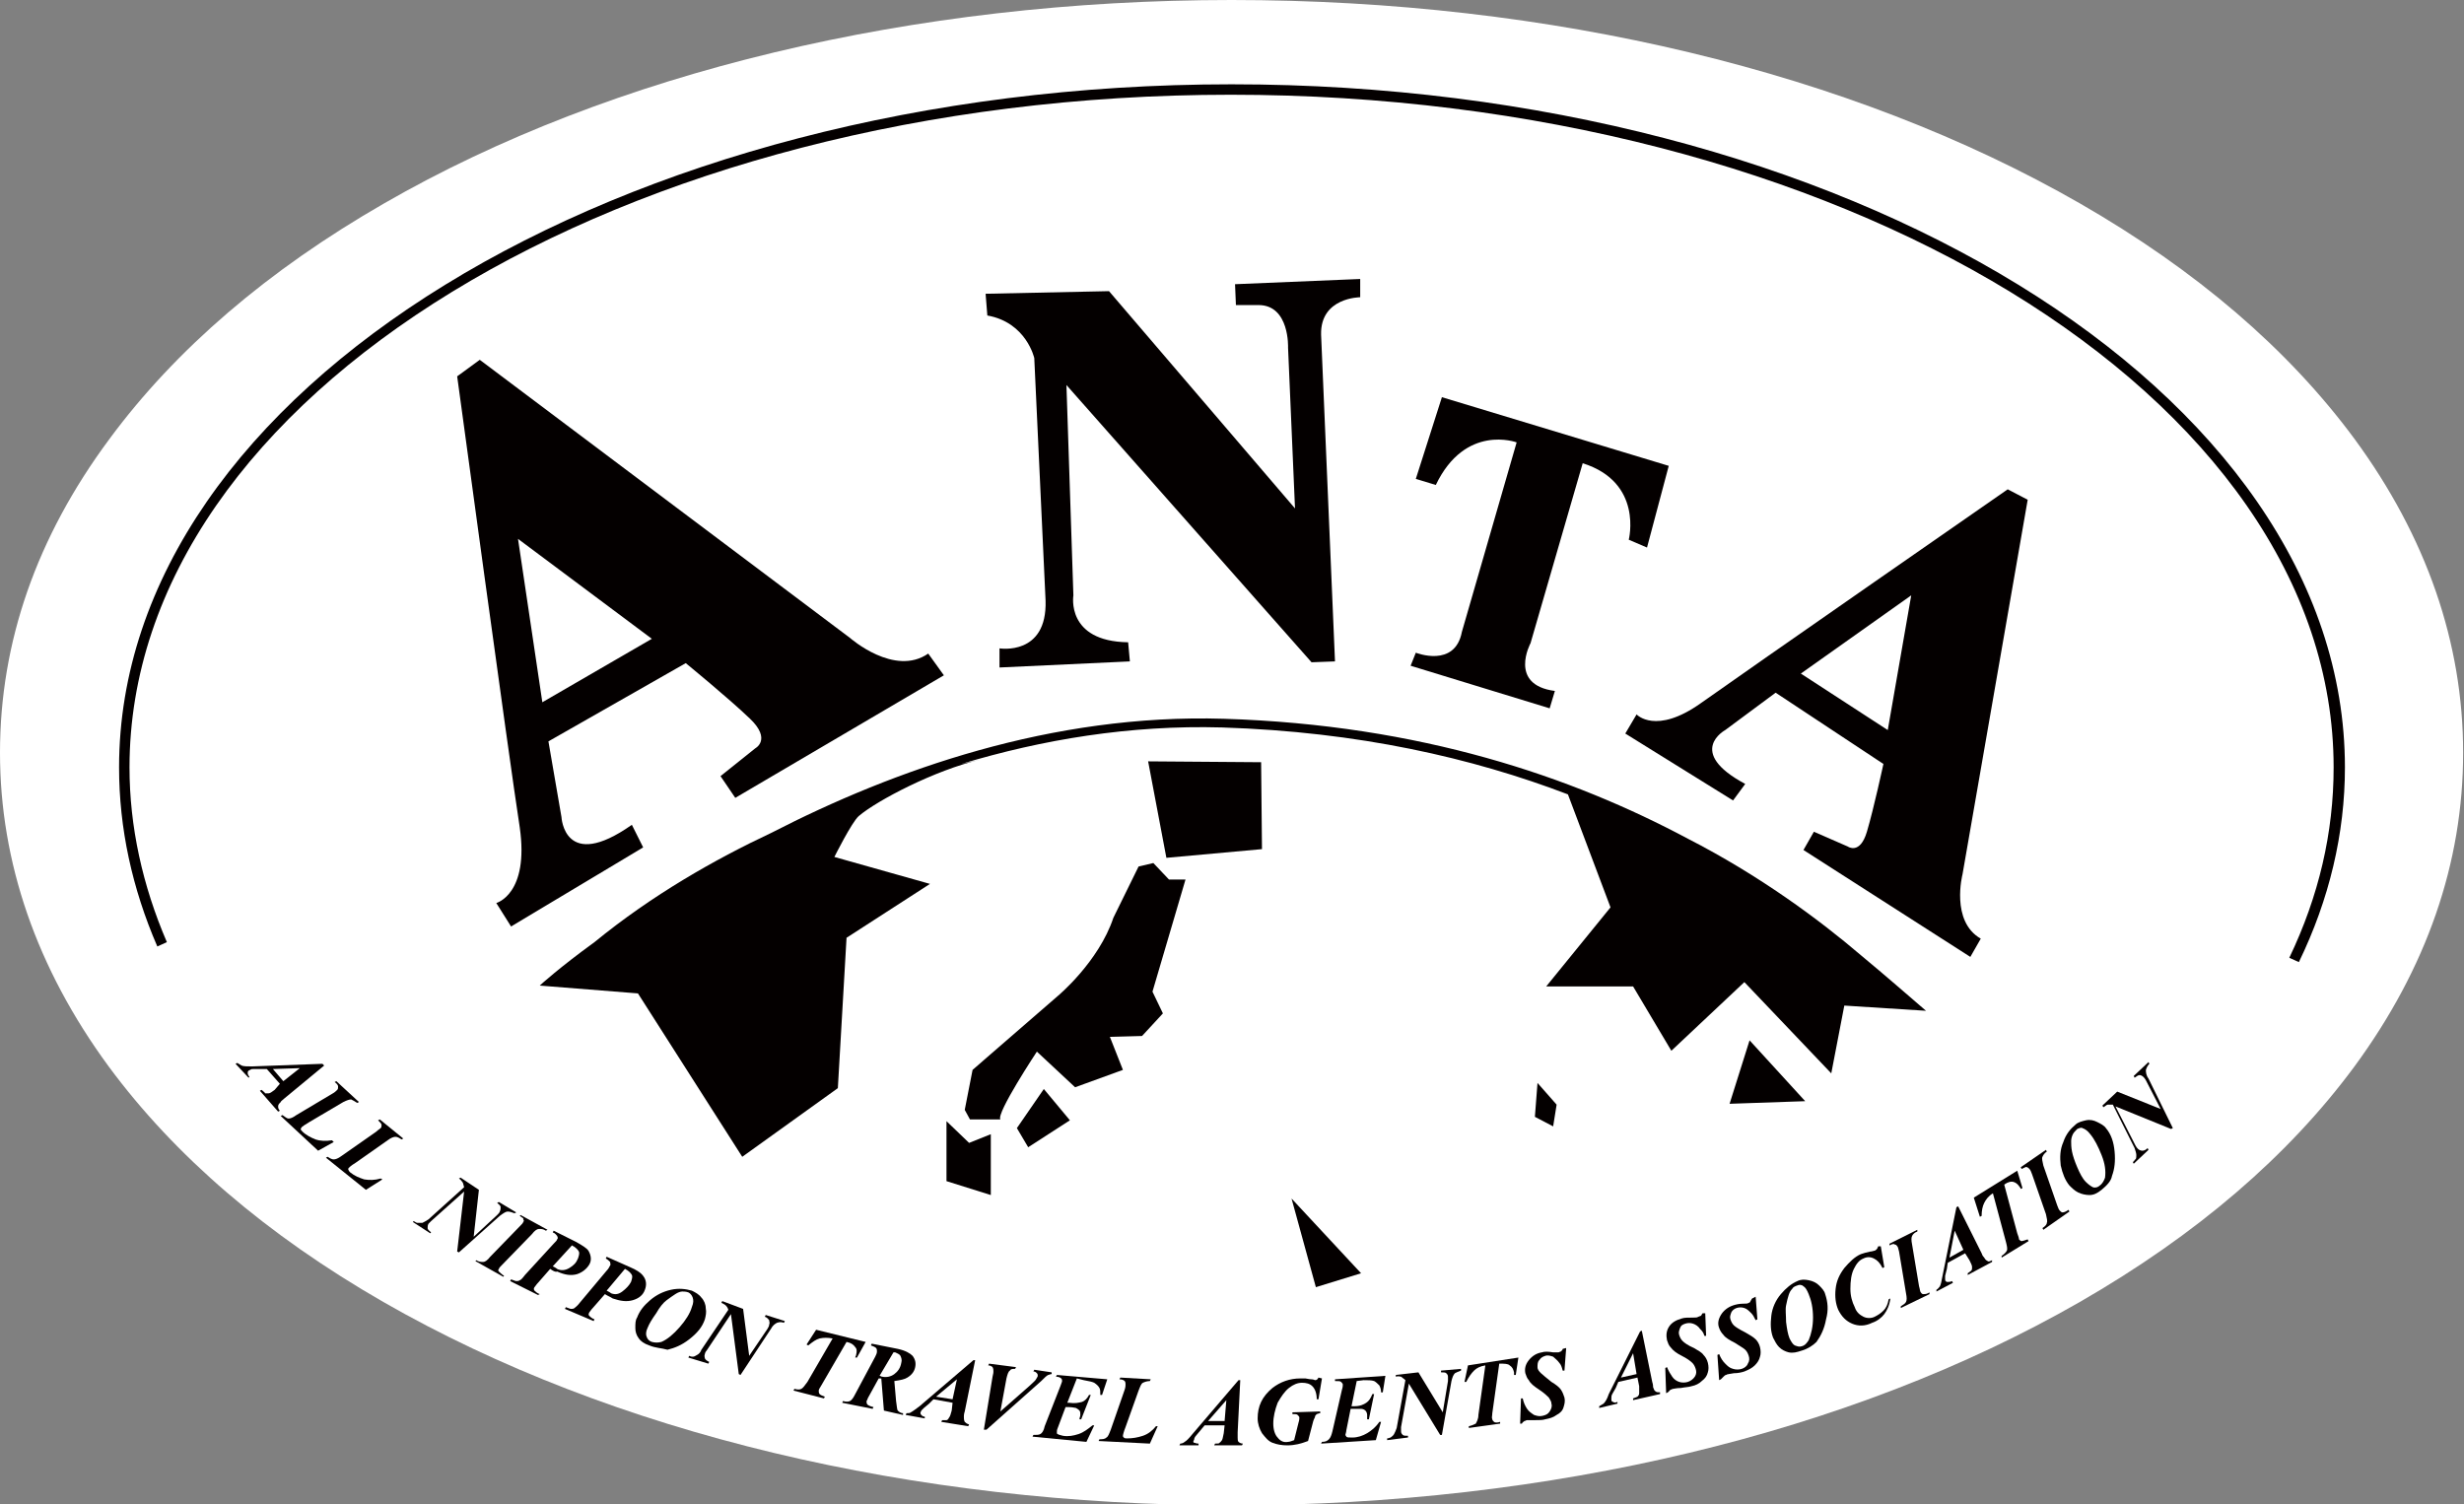 <?xml version="1.0" encoding="utf-8"?>
<!-- Generator: Adobe Illustrator 24.2.3, SVG Export Plug-In . SVG Version: 6.00 Build 0)  -->
<svg version="1.1" id="レイヤー_1" xmlns="http://www.w3.org/2000/svg" xmlns:xlink="http://www.w3.org/1999/xlink" x="0px"
	 y="0px" width="283.5px" height="173.1px" viewBox="0 0 283.5 173.1" style="enable-background:new 0 0 283.5 173.1;"
	 xml:space="preserve">
<rect x="0" y="0" width="283.5" height="173.1" fill="#808080" stroke="none"/>
<style type="text/css">
	.st0{fill:#FFFFFF;}
	.st1{fill:#040000;}
</style>
<path class="st0" d="M44.2,23.4c-13.4,7.7-24,16.8-31.6,27.1C4.2,61.8,0,73.9,0,86.6c0,12.6,4.2,24.8,12.5,36.1
	c7.6,10.3,18.2,19.4,31.6,27.1c26.3,15.1,60.9,23.4,97.6,23.4c36.6,0,71.3-8.3,97.6-23.4c13.4-7.7,24-16.8,31.6-27.1
	c8.3-11.3,12.5-23.4,12.5-36.1c0-12.6-4.2-24.8-12.5-36.1c-7.6-10.3-18.2-19.4-31.6-27.1C213,8.3,178.4,0,141.7,0
	C105.1,0,70.4,8.3,44.2,23.4z"/>
<g>
	<path class="st1" d="M32.2,124.7l-1.5-1.7l-0.7,0l-0.8,0c-0.2,0-0.3,0-0.4,0.1c-0.1,0-0.2,0.1-0.2,0.1c-0.1,0.1-0.1,0.1-0.1,0.3
		c0,0.1,0.1,0.3,0.2,0.4l-0.1,0.1l-1.5-1.6l0.2-0.1c0.2,0.1,0.3,0.2,0.5,0.3c0.2,0.1,0.7,0.1,1.2,0.1l8.1-0.3l0.2,0.2l-4.6,3.8
		c-0.2,0.2-0.4,0.3-0.4,0.4c-0.2,0.2-0.3,0.3-0.3,0.5c0,0.1,0,0.3,0.2,0.5l-0.2,0.1l-2.1-2.4l0.2-0.1c0.2,0.2,0.4,0.3,0.4,0.4
		c0.1,0,0.2,0,0.4,0c0.2,0,0.4-0.2,0.7-0.4L32.2,124.7z M32.6,124.4l1.9-1.5l-3.1,0.1L32.6,124.4z"/>
	<path class="st1" d="M36.6,132.4l-4.3-4l0.2-0.1c0.3,0.2,0.5,0.4,0.7,0.4c0.2,0,0.5-0.1,0.9-0.4l4.2-2.5c0.2-0.1,0.4-0.3,0.5-0.4
		c0.1-0.1,0.1-0.2,0.1-0.4c0-0.1-0.1-0.3-0.4-0.5l0.2-0.1l2.6,2.4l-0.2,0.1c-0.3-0.2-0.5-0.3-0.7-0.4c-0.2,0-0.5,0.1-0.9,0.3
		l-3.9,2.3c-0.5,0.3-0.8,0.5-0.9,0.6c0,0.1-0.1,0.1-0.1,0.2c0,0.1,0.1,0.2,0.2,0.3c0.4,0.4,1,0.7,1.5,0.9c0.6,0.2,1.2,0.2,1.9,0.1
		l0.2,0.2L36.6,132.4z"/>
	<path class="st1" d="M42.1,136.9l-4.6-3.7l0.2-0.1c0.3,0.2,0.5,0.3,0.7,0.3c0.2,0,0.5-0.1,0.9-0.4l4-2.8c0.2-0.2,0.4-0.3,0.5-0.4
		c0.1-0.1,0.1-0.2,0.1-0.4c0-0.1-0.2-0.3-0.4-0.5l0.2-0.1l2.7,2.2l-0.2,0.1c-0.3-0.2-0.5-0.3-0.7-0.3c-0.2,0-0.5,0.1-0.9,0.4
		l-3.7,2.6c-0.5,0.3-0.7,0.5-0.8,0.6c0,0.1-0.1,0.1,0,0.2c0,0.1,0.1,0.2,0.2,0.3c0.5,0.4,1,0.6,1.6,0.8c0.6,0.1,1.2,0.1,1.9-0.1
		l0.2,0.1L42.1,136.9z"/>
	<path class="st1" d="M55.1,136.9l-0.6,5.4l2.7-2.5c0.1-0.1,0.3-0.3,0.3-0.4c0.1-0.2,0.1-0.3,0.1-0.5c0-0.2-0.2-0.3-0.4-0.5l0.2-0.1
		l2,1.2l-0.2,0.1c-0.3-0.1-0.5-0.2-0.8-0.2c-0.2,0-0.5,0.2-0.9,0.5l-4.7,4.2l-0.2-0.1l0.8-6.9l-3.8,3.4c-0.1,0.1-0.2,0.2-0.3,0.3
		c-0.1,0.2-0.1,0.3-0.1,0.5c0,0.2,0.2,0.3,0.4,0.5l-0.1,0.1l-2-1.3l0.1-0.1c0.2,0.1,0.3,0.2,0.4,0.2c0.2,0,0.3,0,0.6,0
		c0.2-0.1,0.4-0.2,0.7-0.4l4.1-3.7c-0.1-0.3-0.1-0.5-0.2-0.6c-0.1-0.1-0.2-0.3-0.4-0.4l0.2-0.1L55.1,136.9z"/>
	<path class="st1" d="M59.8,139.9l0.1-0.1l3.1,1.7l-0.2,0.1c-0.3-0.2-0.5-0.2-0.8-0.2c-0.2,0-0.5,0.2-0.8,0.6l-3.4,3.5
		c-0.2,0.2-0.4,0.4-0.4,0.5c-0.1,0.1-0.1,0.2,0,0.3c0.1,0.1,0.3,0.3,0.6,0.5l-0.1,0.1l-3.2-1.8l0.1-0.1c0.3,0.2,0.6,0.2,0.8,0.2
		c0.2,0,0.5-0.2,0.8-0.6l3.4-3.5c0.2-0.2,0.4-0.4,0.4-0.5c0.1-0.1,0.1-0.2,0-0.3C60.3,140.2,60.1,140.1,59.8,139.9z"/>
	<path class="st1" d="M63.3,146l-1.4,1.6c-0.2,0.2-0.3,0.4-0.4,0.5c-0.1,0.1-0.1,0.3,0,0.4c0.1,0.1,0.3,0.3,0.6,0.4l-0.2,0.1
		l-3.2-1.6l0.1-0.2c0.3,0.1,0.5,0.2,0.6,0.2c0.1,0,0.3,0,0.4-0.1c0.1,0,0.3-0.2,0.6-0.6l3.3-3.6c0.2-0.2,0.4-0.4,0.4-0.5
		c0.1-0.1,0.1-0.2,0-0.4c-0.1-0.1-0.2-0.3-0.5-0.4l0.1-0.2l2.6,1.3c0.7,0.4,1.2,0.7,1.4,1c0.3,0.5,0.4,1.1,0.1,1.6
		c-0.3,0.5-0.8,0.9-1.4,1.1c-0.7,0.2-1.4,0.1-2.3-0.3C63.9,146.4,63.6,146.2,63.3,146z M63.6,145.7c0.2,0.1,0.4,0.2,0.5,0.3
		c0.4,0.2,0.9,0.2,1.4-0.1c0.5-0.3,0.8-0.6,1-1.1c0.1-0.3,0.2-0.6,0.1-0.8c-0.1-0.2-0.3-0.4-0.6-0.6c-0.1,0-0.1-0.1-0.2-0.1
		L63.6,145.7z"/>
	<path class="st1" d="M69.6,148.9l-1.4,1.6c-0.2,0.2-0.3,0.4-0.4,0.5c-0.1,0.2-0.1,0.3,0,0.4c0.1,0.1,0.3,0.3,0.6,0.4l-0.1,0.2
		l-3.3-1.4l0.1-0.2c0.3,0.1,0.5,0.2,0.6,0.2c0.1,0,0.3,0,0.4-0.1c0.1-0.1,0.3-0.2,0.6-0.6l3.1-3.7c0.2-0.2,0.3-0.4,0.4-0.6
		c0.1-0.1,0-0.2,0-0.4c-0.1-0.1-0.3-0.3-0.5-0.4l0.1-0.2l2.7,1.2c0.7,0.3,1.2,0.6,1.5,1c0.4,0.5,0.4,1.1,0.2,1.6
		c-0.2,0.6-0.7,1-1.4,1.2c-0.7,0.2-1.4,0.1-2.3-0.2C70.2,149.2,69.9,149.1,69.6,148.9z M69.8,148.5c0.2,0.1,0.4,0.2,0.5,0.3
		c0.5,0.2,0.9,0.1,1.3-0.2c0.4-0.3,0.8-0.7,1-1.1c0.1-0.3,0.2-0.6,0.1-0.8c-0.1-0.2-0.3-0.4-0.6-0.6c-0.1,0-0.1-0.1-0.2-0.1
		L69.8,148.5z"/>
	<path class="st1" d="M74.7,154.8c-0.6-0.2-1-0.5-1.2-0.8c-0.3-0.4-0.4-0.8-0.4-1.2c0-0.5,0-0.9,0.2-1.2c0.3-0.8,0.8-1.4,1.5-2
		c0.7-0.6,1.5-1,2.4-1.2c0.9-0.2,1.7-0.1,2.4,0.1c0.4,0.2,0.8,0.4,1.1,0.8c0.3,0.3,0.5,0.8,0.5,1.2c0.1,0.5,0,0.9-0.1,1.3
		c-0.3,0.9-0.9,1.6-1.8,2.3c-0.9,0.7-1.7,1-2.5,1.2C76.1,155.1,75.4,155.1,74.7,154.8z M79.2,148.7c-0.3-0.1-0.5-0.1-0.7-0.1
		c-0.2,0-0.5,0.1-0.8,0.3c-0.3,0.2-0.6,0.4-1,0.7c-0.4,0.3-0.8,0.8-1.2,1.5c-0.5,0.7-0.8,1.2-1,1.7c-0.2,0.4-0.2,0.8-0.1,1
		c0.1,0.3,0.3,0.5,0.6,0.6c0.4,0.1,0.7,0.1,1.1,0c0.7-0.3,1.4-0.9,2.1-1.7c0.7-0.8,1.2-1.6,1.4-2.3c0.2-0.5,0.2-0.8,0.1-1.1
		C79.6,149,79.4,148.8,79.2,148.7z"/>
	<path class="st1" d="M85.5,150.6l0.7,5.4l2.1-3.1c0.1-0.2,0.2-0.3,0.2-0.5c0.1-0.2,0-0.3,0-0.5c-0.1-0.1-0.2-0.3-0.5-0.4l0.1-0.2
		l2.2,0.7l-0.1,0.2c-0.3-0.1-0.5-0.1-0.8,0c-0.2,0.1-0.5,0.3-0.7,0.7l-3.5,5.3l-0.2-0.1l-0.9-6.9l-2.8,4.2c-0.1,0.1-0.2,0.3-0.2,0.4
		c-0.1,0.2,0,0.4,0,0.5c0.1,0.2,0.3,0.3,0.5,0.4l-0.1,0.2l-2.3-0.7l0.1-0.2c0.2,0.1,0.3,0.1,0.4,0.1c0.2,0,0.3-0.1,0.5-0.2
		c0.2-0.1,0.4-0.3,0.5-0.6l3.1-4.6c-0.1-0.3-0.2-0.4-0.3-0.5c-0.1-0.1-0.3-0.2-0.5-0.3l0.1-0.2L85.5,150.6z"/>
	<path class="st1" d="M93.9,153l5.7,1.4l-1,1.8l-0.2,0c0-0.1,0.1-0.2,0.1-0.3c0.1-0.4,0.1-0.7-0.1-0.9c-0.2-0.3-0.5-0.5-1-0.6
		l-2.9,5c-0.2,0.3-0.3,0.5-0.3,0.6c0,0.1,0,0.3,0.1,0.4c0.1,0.1,0.3,0.2,0.6,0.3l-0.1,0.2l-3.5-0.9l0.1-0.2c0.4,0.1,0.6,0.1,0.8,0
		c0.2-0.1,0.4-0.4,0.7-0.8l2.9-5c-0.6-0.1-1-0.1-1.5,0c-0.4,0.1-0.8,0.4-1.3,0.8l-0.2-0.1L93.9,153z"/>
	<path class="st1" d="M101.1,158.6l-1.1,2c-0.2,0.3-0.2,0.5-0.3,0.6c0,0.1,0,0.3,0.1,0.4c0.1,0.1,0.3,0.2,0.7,0.3l-0.1,0.2l-3.5-0.7
		l0.1-0.2c0.3,0.1,0.6,0.1,0.8,0c0.2-0.1,0.4-0.4,0.6-0.8l2.3-4.3c0.1-0.2,0.2-0.4,0.2-0.6c0-0.1,0-0.3-0.1-0.4
		c-0.1-0.1-0.3-0.2-0.6-0.3l0.1-0.2l3,0.6c0.9,0.2,1.4,0.5,1.7,0.8c0.3,0.4,0.4,0.8,0.3,1.3c-0.1,0.5-0.4,0.9-0.9,1.2
		c-0.3,0.2-0.8,0.3-1.5,0.4l0.2,2.3c0.1,0.6,0.1,1,0.2,1.1s0.3,0.3,0.6,0.3l0,0.2l-2.2-0.5l-0.3-3.7l-0.2,0
		C101.2,158.6,101.2,158.6,101.1,158.6z M101.2,158.3c0.1,0,0.2,0.1,0.3,0.1c0.5,0.1,1,0,1.4-0.3c0.4-0.3,0.7-0.7,0.8-1.3
		c0.1-0.3,0-0.6-0.1-0.8c-0.1-0.2-0.4-0.3-0.6-0.4c-0.1,0-0.2,0-0.2,0L101.2,158.3z"/>
	<path class="st1" d="M109.6,161.4l-2.2-0.4l-0.5,0.5l-0.6,0.5c-0.1,0.1-0.2,0.2-0.3,0.3c0,0.1-0.1,0.2-0.1,0.2c0,0.1,0,0.2,0.1,0.3
		c0.1,0.1,0.2,0.2,0.4,0.2l0,0.2l-2.2-0.4l0.1-0.2c0.2,0,0.4,0,0.5-0.1c0.2-0.1,0.6-0.4,1-0.7l6.2-5.3l0.2,0l-1.2,5.9
		c-0.1,0.3-0.1,0.5-0.1,0.6c0,0.2,0,0.4,0.1,0.6c0.1,0.1,0.2,0.2,0.5,0.3l-0.1,0.2l-3.1-0.5l0.1-0.2c0.3,0,0.5,0,0.5,0
		c0.1,0,0.2-0.1,0.3-0.3c0.1-0.1,0.2-0.4,0.3-0.8L109.6,161.4z M109.6,161l0.5-2.3l-2.4,2L109.6,161z"/>
	<path class="st1" d="M113.2,164.5l1-6.1c0.1-0.4,0.1-0.5,0.1-0.6c0-0.2,0-0.3-0.1-0.5c-0.1-0.1-0.3-0.2-0.5-0.2l0.1-0.2l3.1,0.4
		l-0.1,0.2c-0.3,0-0.5,0-0.6,0.2c-0.2,0.1-0.3,0.5-0.4,0.9l-0.7,3.8l3.3-2.9c0.4-0.4,0.7-0.6,0.8-0.8c0.1-0.2,0.2-0.3,0.2-0.4
		c0-0.1,0-0.2-0.1-0.3c-0.1-0.1-0.2-0.2-0.4-0.2l0.1-0.2l2,0.3l0,0.2c-0.2,0-0.3,0.1-0.4,0.1c-0.2,0.1-0.4,0.3-0.8,0.7l-6.3,5.6
		L113.2,164.5z"/>
	<path class="st1" d="M123.9,158.6l-1.1,2.8l0.2,0c0.7,0.1,1.1,0,1.5-0.1c0.3-0.1,0.6-0.4,0.8-0.8l0.2,0l-1.1,2.8l-0.2,0
		c0-0.2,0.1-0.3,0.1-0.5c0-0.2,0-0.4-0.1-0.5c-0.1-0.1-0.2-0.2-0.4-0.3c-0.1,0-0.4-0.1-0.8-0.1l-0.4,0l-0.9,2.4
		c-0.1,0.2-0.1,0.4-0.1,0.5c0,0.1,0,0.2,0.1,0.2c0.1,0.1,0.3,0.1,0.6,0.2c0.6,0.1,1.2,0,1.8-0.2c0.6-0.2,1.1-0.6,1.6-1l0.2,0
		l-0.9,1.9l-6.2-0.6l0.1-0.2c0.4,0,0.6,0,0.8-0.1c0.2-0.1,0.4-0.4,0.5-0.9l1.8-4.6c0.1-0.3,0.2-0.5,0.2-0.6c0-0.1,0-0.2-0.1-0.3
		c-0.1-0.1-0.3-0.2-0.6-0.2l0.1-0.2l5.8,0.5l-0.6,1.8l-0.2,0c0-0.4,0-0.6-0.1-0.8c-0.1-0.2-0.3-0.4-0.6-0.6
		c-0.2-0.1-0.6-0.2-1.2-0.3L123.9,158.6z"/>
	<path class="st1" d="M132.3,166.1l-5.9-0.3l0.1-0.2c0.3,0,0.6,0,0.8-0.2c0.2-0.1,0.3-0.4,0.5-0.9l1.6-4.6c0.1-0.3,0.1-0.5,0.1-0.6
		c0-0.1,0-0.3-0.1-0.4c-0.1-0.1-0.3-0.2-0.6-0.2l0.1-0.2l3.5,0.2l-0.1,0.2c-0.3,0-0.6,0.1-0.8,0.2c-0.2,0.1-0.3,0.4-0.5,0.9
		l-1.5,4.2c-0.2,0.5-0.3,0.9-0.3,1c0,0.1,0,0.1,0.1,0.2c0.1,0.1,0.2,0.1,0.4,0.1c0.6,0,1.2-0.1,1.8-0.3c0.6-0.2,1.1-0.6,1.5-1.1
		l0.2,0L132.3,166.1z"/>
	<path class="st1" d="M140.9,164l-2.3,0l-0.5,0.6l-0.5,0.6c-0.1,0.1-0.2,0.3-0.2,0.4c0,0.1-0.1,0.2-0.1,0.2c0,0.1,0,0.2,0.1,0.2
		s0.2,0.1,0.5,0.1l0,0.2l-2.2,0l0.1-0.2c0.2,0,0.4-0.1,0.5-0.2c0.2-0.1,0.5-0.4,0.9-0.9l5.3-6.2l0.2,0l-0.3,6c0,0.3,0,0.5,0,0.6
		c0,0.2,0,0.4,0.1,0.5c0.1,0.1,0.3,0.2,0.5,0.2l-0.1,0.2l-3.2,0l0.1-0.2c0.3,0,0.5,0,0.5-0.1c0.1,0,0.2-0.2,0.3-0.3
		c0.1-0.2,0.1-0.4,0.2-0.8L140.9,164z M140.9,163.5l0.2-2.4l-2.1,2.4L140.9,163.5z"/>
	<path class="st1" d="M152.1,158.6l-0.4,2.4l-0.2,0c0-0.7-0.2-1.2-0.5-1.5c-0.3-0.3-0.7-0.4-1.2-0.4c-0.5,0-1,0.2-1.5,0.6
		c-0.5,0.4-0.9,1-1.3,1.7c-0.3,0.8-0.5,1.6-0.5,2.4c0,0.7,0.2,1.3,0.5,1.6c0.3,0.4,0.7,0.6,1.2,0.5c0.2,0,0.4-0.1,0.7-0.2l0.5-2
		c0.1-0.3,0.1-0.5,0.1-0.6c0-0.1-0.1-0.2-0.2-0.3c-0.1-0.1-0.3-0.1-0.6-0.1l0-0.2l3.2-0.1l0,0.2c-0.2,0-0.3,0.1-0.4,0.1
		c-0.1,0.1-0.2,0.2-0.2,0.3c0,0.1-0.1,0.2-0.2,0.5l-0.6,2.3c-0.8,0.3-1.5,0.5-2.4,0.5c-0.6,0-1.2-0.1-1.7-0.3
		c-0.5-0.2-0.8-0.6-1.2-1.1c-0.3-0.5-0.5-1.1-0.5-1.7c0-1.4,0.5-2.5,1.7-3.5c0.9-0.7,2-1.1,3.2-1.1c0.2,0,0.4,0,0.6,0
		c0.1,0,0.4,0.1,0.7,0.1c0.2,0,0.4,0.1,0.4,0.1c0.2,0,0.3-0.1,0.4-0.3L152.1,158.6z"/>
	<path class="st1" d="M156.1,158.9l-0.6,2.9l0.3,0c0.7,0,1.1-0.2,1.4-0.4c0.3-0.2,0.5-0.5,0.7-1l0.2,0l-0.6,2.9l-0.2,0
		c0-0.2,0-0.3,0-0.5c0-0.2-0.1-0.4-0.2-0.5c-0.1-0.1-0.3-0.2-0.5-0.2c-0.1,0-0.4,0-0.8,0l-0.4,0l-0.5,2.5c0,0.2-0.1,0.4-0.1,0.5
		c0,0.1,0.1,0.1,0.1,0.2c0.1,0.1,0.3,0.1,0.7,0.1c0.6,0,1.2-0.2,1.7-0.5c0.5-0.3,1-0.7,1.4-1.3l0.2,0l-0.6,2.1l-6.3,0.4l0.1-0.2
		c0.4,0,0.6-0.1,0.8-0.3c0.2-0.2,0.3-0.5,0.4-0.9l1.1-4.8c0.1-0.3,0.1-0.5,0.1-0.6c0-0.1-0.1-0.2-0.2-0.3c-0.1-0.1-0.3-0.1-0.7-0.1
		l0-0.2l5.8-0.4l-0.3,1.9l-0.2,0c0-0.4-0.1-0.6-0.2-0.8c-0.2-0.2-0.4-0.4-0.6-0.5c-0.3-0.1-0.7-0.1-1.2-0.1L156.1,158.9z"/>
	<path class="st1" d="M163.2,157.9l2.8,4.6l0.6-3.6c0-0.2,0-0.4,0-0.5c0-0.2-0.1-0.3-0.2-0.4s-0.3-0.1-0.6-0.1l0-0.2l2.3-0.2l0,0.2
		c-0.3,0.1-0.5,0.2-0.7,0.3c-0.2,0.2-0.3,0.5-0.4,0.9l-1.1,6.2l-0.2,0l-3.6-5.9l-0.9,5c0,0.2,0,0.3,0,0.5c0,0.2,0.1,0.3,0.2,0.4
		c0.1,0.1,0.3,0.1,0.6,0.1l0,0.2l-2.4,0.3l0-0.2c0.2,0,0.3-0.1,0.4-0.1c0.1-0.1,0.3-0.2,0.4-0.4c0.1-0.2,0.2-0.4,0.3-0.7l1-5.5
		c-0.2-0.2-0.4-0.3-0.5-0.4c-0.1,0-0.3-0.1-0.6,0l0-0.2L163.2,157.9z"/>
	<path class="st1" d="M168.9,157.1l5.8-0.9l-0.3,2l-0.2,0c0-0.1,0-0.2,0-0.3c-0.1-0.4-0.2-0.6-0.5-0.8c-0.2-0.2-0.6-0.2-1.2-0.2
		l-0.8,5.7c0,0.3-0.1,0.5,0,0.7c0,0.1,0.1,0.2,0.2,0.3c0.1,0.1,0.4,0.1,0.7,0l0,0.2l-3.6,0.5l0-0.2c0.4-0.1,0.6-0.2,0.8-0.3
		c0.1-0.2,0.3-0.5,0.3-1l0.8-5.7c-0.6,0.1-1,0.3-1.3,0.6c-0.3,0.3-0.6,0.7-0.9,1.3l-0.2,0L168.9,157.1z"/>
	<path class="st1" d="M180.2,155.1l-0.2,2.6l-0.2,0c-0.1-0.4-0.2-0.7-0.4-0.9c-0.2-0.3-0.5-0.5-0.7-0.7c-0.3-0.1-0.6-0.2-0.9-0.1
		c-0.3,0.1-0.5,0.2-0.7,0.5c-0.2,0.2-0.2,0.5-0.2,0.8c0,0.3,0.2,0.5,0.4,0.7c0.2,0.2,0.6,0.5,1.2,1c0.5,0.3,0.9,0.6,1.1,0.9
		c0.2,0.3,0.3,0.6,0.4,0.9c0.1,0.4,0,0.8-0.1,1.1c-0.1,0.4-0.4,0.7-0.8,0.9c-0.4,0.3-0.8,0.4-1.3,0.5c-0.3,0.1-0.7,0.1-1.2,0.1
		c-0.5,0-0.8,0-0.9,0c-0.1,0-0.2,0.1-0.3,0.1c-0.1,0.1-0.2,0.1-0.3,0.3l-0.2,0l0.1-2.9l0.2,0c0.1,0.5,0.3,0.9,0.5,1.2
		c0.2,0.3,0.5,0.5,0.8,0.7c0.3,0.1,0.6,0.2,1,0.1c0.4-0.1,0.6-0.2,0.8-0.5c0.2-0.3,0.3-0.6,0.2-0.9c0-0.3-0.2-0.5-0.3-0.7
		c-0.2-0.2-0.5-0.5-1.1-0.9c-0.6-0.4-1-0.7-1.2-1.1c-0.2-0.2-0.3-0.5-0.4-0.8c-0.1-0.5,0-1,0.4-1.5c0.4-0.5,0.9-0.8,1.5-0.9
		c0.3-0.1,0.7-0.1,1.3,0c0.3,0,0.5,0,0.6,0c0.1,0,0.2-0.1,0.3-0.1c0.1-0.1,0.2-0.2,0.2-0.3L180.2,155.1z"/>
	<path class="st1" d="M188.4,158.5l-2.2,0.5l-0.3,0.7l-0.4,0.7c-0.1,0.2-0.1,0.3-0.1,0.4c0,0.1,0,0.2,0,0.3c0,0.1,0.1,0.2,0.2,0.2
		c0.1,0.1,0.3,0.1,0.5,0l0,0.2l-2.1,0.5l0-0.2c0.2-0.1,0.3-0.2,0.5-0.3c0.2-0.2,0.4-0.5,0.6-1.1l3.6-7.2l0.2-0.1l1.2,5.9
		c0.1,0.3,0.1,0.5,0.1,0.6c0.1,0.2,0.1,0.4,0.3,0.5c0.1,0.1,0.3,0.1,0.5,0.1l0,0.2l-3.1,0.7l0-0.2c0.3-0.1,0.5-0.2,0.5-0.2
		c0.1-0.1,0.2-0.2,0.2-0.4c0-0.2,0-0.5,0-0.8L188.4,158.5z M188.3,158.1l-0.4-2.4l-1.4,2.8L188.3,158.1z"/>
	<path class="st1" d="M196.2,151.1l0.1,2.6l-0.2,0c-0.1-0.4-0.3-0.6-0.5-0.8c-0.2-0.3-0.5-0.5-0.8-0.6c-0.3-0.1-0.6-0.1-0.9,0
		c-0.3,0.1-0.5,0.2-0.6,0.5c-0.1,0.3-0.2,0.5-0.1,0.8c0.1,0.3,0.2,0.5,0.4,0.7c0.2,0.2,0.6,0.5,1.3,0.8c0.5,0.3,0.9,0.5,1.1,0.8
		c0.2,0.2,0.4,0.5,0.5,0.9c0.1,0.4,0.1,0.8,0,1.1c-0.1,0.4-0.3,0.7-0.7,1c-0.3,0.3-0.7,0.5-1.2,0.6c-0.3,0.1-0.7,0.1-1.2,0.2
		c-0.5,0-0.8,0.1-0.9,0.1c-0.1,0-0.2,0.1-0.3,0.1c-0.1,0.1-0.2,0.2-0.3,0.3l-0.2,0.1l-0.1-2.9l0.2-0.1c0.2,0.5,0.4,0.8,0.6,1.1
		c0.2,0.3,0.5,0.5,0.8,0.6c0.3,0.1,0.7,0.1,1,0c0.3-0.1,0.6-0.3,0.8-0.6c0.2-0.3,0.2-0.6,0.1-0.9c-0.1-0.3-0.2-0.5-0.4-0.7
		c-0.2-0.2-0.6-0.5-1.2-0.8c-0.6-0.3-1-0.6-1.3-1c-0.2-0.2-0.3-0.5-0.4-0.8c-0.1-0.5-0.1-1,0.2-1.5c0.3-0.5,0.8-0.8,1.5-1
		c0.3-0.1,0.7-0.1,1.3-0.1c0.3,0,0.5,0,0.6-0.1c0.1,0,0.2-0.1,0.3-0.1c0.1-0.1,0.1-0.2,0.2-0.3L196.2,151.1z"/>
	<path class="st1" d="M202,149.2l0.2,2.6l-0.2,0.1c-0.2-0.4-0.3-0.6-0.5-0.8c-0.3-0.3-0.5-0.5-0.8-0.6c-0.3-0.1-0.6-0.1-0.9,0
		c-0.3,0.1-0.5,0.3-0.6,0.5c-0.1,0.3-0.2,0.5-0.1,0.8c0.1,0.3,0.2,0.5,0.4,0.7c0.2,0.2,0.7,0.5,1.3,0.8c0.5,0.3,0.9,0.5,1.2,0.8
		c0.2,0.2,0.4,0.5,0.5,0.9c0.1,0.4,0.1,0.8,0,1.1c-0.1,0.4-0.3,0.7-0.6,1c-0.3,0.3-0.7,0.5-1.2,0.7c-0.3,0.1-0.7,0.2-1.2,0.2
		c-0.5,0.1-0.8,0.1-0.9,0.2c-0.1,0-0.2,0.1-0.3,0.2c-0.1,0.1-0.2,0.2-0.3,0.3l-0.2,0.1l-0.2-2.9l0.2-0.1c0.2,0.5,0.4,0.8,0.7,1.1
		c0.3,0.3,0.5,0.5,0.9,0.6c0.3,0.1,0.7,0.1,1,0c0.3-0.1,0.6-0.3,0.7-0.6c0.2-0.3,0.2-0.6,0.1-0.9c-0.1-0.3-0.2-0.5-0.4-0.7
		c-0.2-0.2-0.6-0.4-1.2-0.8c-0.6-0.3-1.1-0.6-1.3-0.9c-0.2-0.2-0.4-0.5-0.5-0.8c-0.2-0.5-0.1-1,0.2-1.5c0.3-0.5,0.8-0.9,1.4-1.1
		c0.3-0.1,0.7-0.2,1.2-0.2c0.3,0,0.5,0,0.6-0.1c0.1,0,0.2-0.1,0.2-0.2c0.1-0.1,0.1-0.2,0.2-0.3L202,149.2z"/>
	<path class="st1" d="M207.3,155.4c-0.6,0.2-1,0.3-1.5,0.2c-0.4-0.1-0.8-0.3-1.1-0.6c-0.3-0.3-0.5-0.7-0.7-1.1
		c-0.3-0.8-0.3-1.6-0.2-2.5c0.1-0.9,0.5-1.8,1.1-2.5c0.6-0.7,1.2-1.2,1.9-1.5c0.4-0.2,0.8-0.2,1.3-0.1c0.5,0.1,0.9,0.3,1.2,0.6
		c0.3,0.3,0.6,0.6,0.7,1c0.3,0.9,0.4,1.8,0.1,2.9c-0.2,1.1-0.6,1.9-1.1,2.6C208.6,154.8,208,155.2,207.3,155.4z M206.8,147.9
		c-0.3,0.1-0.5,0.2-0.6,0.4c-0.2,0.2-0.3,0.4-0.4,0.7c-0.1,0.3-0.2,0.7-0.3,1.2c-0.1,0.5,0,1.1,0,1.9c0.1,0.8,0.2,1.4,0.4,1.9
		c0.2,0.4,0.4,0.7,0.6,0.8c0.3,0.1,0.5,0.2,0.8,0.1c0.4-0.1,0.6-0.4,0.8-0.7c0.3-0.7,0.5-1.6,0.5-2.6c0-1.1-0.2-2-0.5-2.7
		c-0.2-0.5-0.4-0.8-0.6-0.9C207.3,147.8,207,147.8,206.8,147.9z"/>
	<path class="st1" d="M216.4,143.4l0.4,2.4l-0.2,0.1c-0.3-0.6-0.6-0.9-1-1.1c-0.4-0.2-0.8-0.2-1.2,0c-0.5,0.2-0.8,0.6-1.1,1.2
		c-0.3,0.6-0.4,1.4-0.4,2.3c0,0.8,0.2,1.5,0.5,2.1c0.2,0.6,0.6,0.9,1,1.1c0.4,0.2,0.9,0.2,1.3,0c0.4-0.2,0.7-0.4,1-0.7
		c0.3-0.3,0.5-0.7,0.6-1.3l0.2-0.1c-0.1,0.8-0.4,1.4-0.7,1.8c-0.3,0.4-0.8,0.8-1.4,1c-0.8,0.4-1.6,0.4-2.3,0.1
		c-0.7-0.3-1.2-0.8-1.6-1.6c-0.3-0.7-0.4-1.5-0.3-2.4s0.4-1.6,1-2.4c0.6-0.7,1.2-1.3,1.9-1.6c0.3-0.1,0.6-0.2,1.1-0.3
		c0.2,0,0.4-0.1,0.5-0.1c0.2-0.1,0.3-0.2,0.4-0.5L216.4,143.4z"/>
	<path class="st1" d="M217.4,143.3l0-0.2l3.2-1.6l0,0.2c-0.3,0.1-0.5,0.3-0.6,0.5c-0.1,0.2-0.1,0.5,0,1l0.8,4.8
		c0.1,0.3,0.1,0.6,0.2,0.7c0.1,0.1,0.1,0.2,0.3,0.2c0.2,0,0.4,0,0.7-0.2l0,0.2l-3.3,1.6l0-0.2c0.3-0.2,0.5-0.3,0.6-0.5
		c0.1-0.2,0.1-0.5,0-1l-0.8-4.8c-0.1-0.3-0.1-0.5-0.2-0.6c-0.1-0.1-0.1-0.2-0.3-0.2C218,143.1,217.7,143.1,217.4,143.3z"/>
	<path class="st1" d="M226.1,144.2l-2,1.1l-0.1,0.7l-0.2,0.8c0,0.2,0,0.3,0,0.4c0,0.1,0,0.2,0.1,0.2c0,0.1,0.1,0.1,0.2,0.1
		c0.1,0,0.3,0,0.5-0.1l0.1,0.2l-1.9,1l0-0.2c0.2-0.1,0.3-0.3,0.4-0.4c0.1-0.2,0.2-0.6,0.3-1.2l1.6-7.9l0.2-0.1l2.7,5.4
		c0.1,0.3,0.2,0.4,0.3,0.5c0.1,0.2,0.2,0.3,0.4,0.4c0.1,0.1,0.3,0,0.5-0.1l0,0.2l-2.8,1.5l0-0.2c0.3-0.2,0.4-0.3,0.4-0.3
		c0.1-0.1,0.1-0.2,0.1-0.4c0-0.2-0.1-0.4-0.3-0.8L226.1,144.2z M225.9,143.8l-1-2.2l-0.6,3.1L225.9,143.8z"/>
	<path class="st1" d="M227.1,137.8l5-3.1l0.6,2l-0.2,0.1c0-0.1-0.1-0.2-0.1-0.2c-0.2-0.3-0.4-0.5-0.7-0.6c-0.3-0.1-0.7,0-1.1,0.3
		l1.5,5.6c0.1,0.3,0.2,0.5,0.2,0.7c0.1,0.1,0.2,0.2,0.3,0.2c0.1,0,0.4-0.1,0.7-0.2l0.1,0.2l-3.1,1.9l0-0.2c0.3-0.2,0.5-0.4,0.6-0.6
		c0.1-0.2,0-0.6-0.1-1l-1.5-5.6c-0.5,0.3-0.8,0.7-1,1.1c-0.2,0.4-0.3,0.9-0.3,1.5l-0.2,0.1L227.1,137.8z"/>
	<path class="st1" d="M232.6,134.5l-0.1-0.2l2.9-2l0.1,0.2c-0.3,0.2-0.4,0.4-0.5,0.6c-0.1,0.2,0,0.5,0.1,1l1.6,4.6
		c0.1,0.3,0.2,0.5,0.3,0.6c0.1,0.1,0.2,0.2,0.3,0.2c0.2,0,0.4-0.1,0.7-0.3l0.1,0.2l-3,2.1l-0.1-0.2c0.3-0.2,0.5-0.4,0.5-0.6
		c0.1-0.2,0-0.5-0.1-1l-1.6-4.6c-0.1-0.3-0.2-0.5-0.3-0.6c-0.1-0.1-0.2-0.2-0.3-0.2C233.2,134.2,233,134.3,232.6,134.5z"/>
	<path class="st1" d="M241.8,136.9c-0.5,0.4-0.9,0.6-1.4,0.6c-0.4,0-0.9-0.1-1.3-0.3c-0.4-0.2-0.7-0.5-1-0.8c-0.5-0.6-0.8-1.4-1-2.3
		c-0.1-0.9-0.1-1.8,0.3-2.7c0.3-0.9,0.8-1.5,1.4-2c0.3-0.3,0.8-0.4,1.2-0.5c0.5-0.1,0.9,0,1.3,0.2c0.4,0.2,0.8,0.4,1,0.7
		c0.6,0.7,0.9,1.6,1,2.7c0.1,1.1,0,2-0.3,2.8C242.9,135.9,242.4,136.4,241.8,136.9z M239,129.9c-0.2,0.2-0.4,0.4-0.5,0.6
		c-0.1,0.2-0.2,0.5-0.2,0.8c0,0.3,0,0.7,0.1,1.2c0.1,0.5,0.3,1.1,0.6,1.8c0.3,0.7,0.6,1.3,1,1.7c0.3,0.3,0.6,0.5,0.8,0.6
		c0.3,0.1,0.6,0,0.8-0.2c0.3-0.2,0.5-0.6,0.6-0.9c0.1-0.8,0-1.6-0.4-2.6c-0.4-1-0.8-1.8-1.3-2.4c-0.3-0.4-0.6-0.6-0.9-0.7
		C239.5,129.7,239.2,129.8,239,129.9z"/>
	<path class="st1" d="M243.6,125.6l5,2l-1.7-3.3c-0.1-0.2-0.2-0.3-0.3-0.4c-0.1-0.1-0.3-0.2-0.4-0.2c-0.2,0-0.3,0.1-0.6,0.3
		l-0.1-0.2l1.7-1.6l0.1,0.2c-0.2,0.2-0.3,0.4-0.4,0.7c0,0.2,0,0.6,0.3,1l2.8,5.7l-0.2,0.1l-6.4-2.6l2.3,4.5c0.1,0.2,0.2,0.3,0.3,0.4
		c0.1,0.1,0.3,0.2,0.5,0.2c0.2,0,0.4-0.1,0.6-0.3l0.1,0.2l-1.7,1.6l-0.1-0.2c0.2-0.1,0.2-0.3,0.3-0.3c0.1-0.1,0.1-0.3,0.1-0.5
		c0-0.2-0.1-0.5-0.2-0.8l-2.5-5c-0.3,0-0.5,0-0.6,0c-0.1,0-0.3,0.2-0.5,0.3l-0.1-0.2L243.6,125.6z"/>
</g>
<path class="st1" d="M264.5,110.7l-1.1-0.5c3.4-7.1,5.1-14.4,5.1-21.9c0-42.7-56.9-77.4-126.9-77.4S14.9,45.6,14.9,88.3
	c0,6.8,1.5,13.6,4.3,20.1l-1.1,0.5c-2.9-6.7-4.4-13.6-4.4-20.6C13.7,45,71.1,9.7,141.7,9.7S269.8,45,269.8,88.3
	C269.8,95.9,268,103.5,264.5,110.7z"/>
<path class="st1" d="M106.8,75.2c-3.9,2.7-9-1.8-9-1.8l-42.6-32l-2.6,1.9c0,0,6,44.2,7.2,51.9c1.1,7.7-2.7,8.7-2.7,8.7l1.7,2.7
	L74,97.5l-1.3-2.6c-7.8,5.5-8.1-0.9-8.1-0.9l-1.5-8.7l15.8-9c0,0,4.9,4,7.4,6.4c2.5,2.4,0.6,3.4,0.6,3.4l-4,3.2l1.7,2.5l24-14.1
	L106.8,75.2z M62.4,80.8L59.6,62L75,73.5L62.4,80.8z"/>
<g>
	<path class="st1" d="M225.8,100.6l7.5-43.1l-2.3-1.2c0,0-30.1,20.9-35.3,24.6c-5.2,3.7-7.4,1.3-7.4,1.3l-1.3,2.2l12.4,7.7l1.4-1.9
		c-6.9-3.7-2.3-6.2-2.3-6.2l5.8-4.3l12.4,8.2c0,0-1.1,5.1-1.9,7.8c-0.8,2.7-2.2,1.7-2.2,1.7l-3.9-1.7l-1.2,2.1l19.2,12.3l1.2-2.1
		C224.4,106,225.8,100.6,225.8,100.6z M217.2,84l-10-6.5l12.7-9L217.2,84z"/>
</g>
<path class="st1" d="M113.4,33.8l14.2-0.3l21.4,25L148.2,40c0,0,0.2-4.9-3.4-4.9h-2.6l-0.1-2.4l14.4-0.6v2.1c0,0-4.6,0-4.5,4.3
	l1.6,37.6l-2.7,0.1l-28.2-31.9l0.8,24.2c0,0-0.9,5.3,6.3,5.4l0.2,2.2L115,76.8v-2.2c0,0,5.5,0.9,5.3-5.5l-1.3-27.9
	c0,0-0.9-4.1-5.4-4.9L113.4,33.8z"/>
<path class="st1" d="M165.9,45.7l26.1,7.9l-2.5,9.4l-2.1-0.9c0,0,1.7-6.6-5.3-8.8l-6,20.7c0,0-2.6,4.8,2.8,5.5l-0.6,2l-16-4.9
	l0.6-1.5c0,0,4.5,1.8,5.3-2.4l6.3-21.8c0,0-5.9-2.2-9.3,4.9l-2.3-0.7L165.9,45.7z"/>
<path class="st1" d="M214.1,109.9c-4.8-4.1-11.7-9.2-19.9-13.4c-13.3-7.1-30.7-13.1-53.4-13.8c-19.8-0.6-38,5.9-52,13.1
	c-6.6,3.1-13.8,7.2-20.4,12.6c-4,2.9-6.2,4.9-6.3,5l11.3,0.9l12,18.8l11-7.9l1-17.3l9.6-6.2L96,98.6c0,0,2-4,2.8-4.7
	c2.1-1.8,8.8-5.3,14-6.5c0,0-0.8,0.2-2.2,0.5c9.3-2.8,19.4-4.5,30-4.2c15.7,0.5,28.8,3.5,39.8,7.7l4.9,13l-7.4,9.1h10l4.4,7.4
	l8.4-7.9l10,10.5l1.5-7.8l9.4,0.6C219.5,114.5,217,112.3,214.1,109.9z"/>
<polygon class="st1" points="132.1,87.6 145.1,87.7 145.2,97.7 134.2,98.7 "/>
<path class="st1" d="M132.7,99.3l1.8,1.9l1.9,0l-3.8,12.9l1.2,2.5l-2.4,2.6l-3.7,0.1l1.5,3.8l-5.5,2l-4.4-4.1c0,0-4.7,7.1-4.2,7.8
	h-3.5l-0.6-1.1l0.9-4.6l9.8-8.5c0,0,4.7-3.9,6.4-9l2.9-5.9L132.7,99.3z"/>
<polygon class="st1" points="108.9,129 111.5,131.5 114,130.5 114,137.5 108.9,135.9 "/>
<polygon class="st1" points="120.1,125.3 123.1,128.9 118.3,132 117,129.8 "/>
<polygon class="st1" points="148.6,137.9 156.6,146.5 151.4,148.1 "/>
<polygon class="st1" points="176.9,124.6 179.1,127.1 178.7,129.6 176.6,128.5 "/>
<polygon class="st1" points="201.3,119.7 199,127 207.7,126.7 "/>
</svg>
